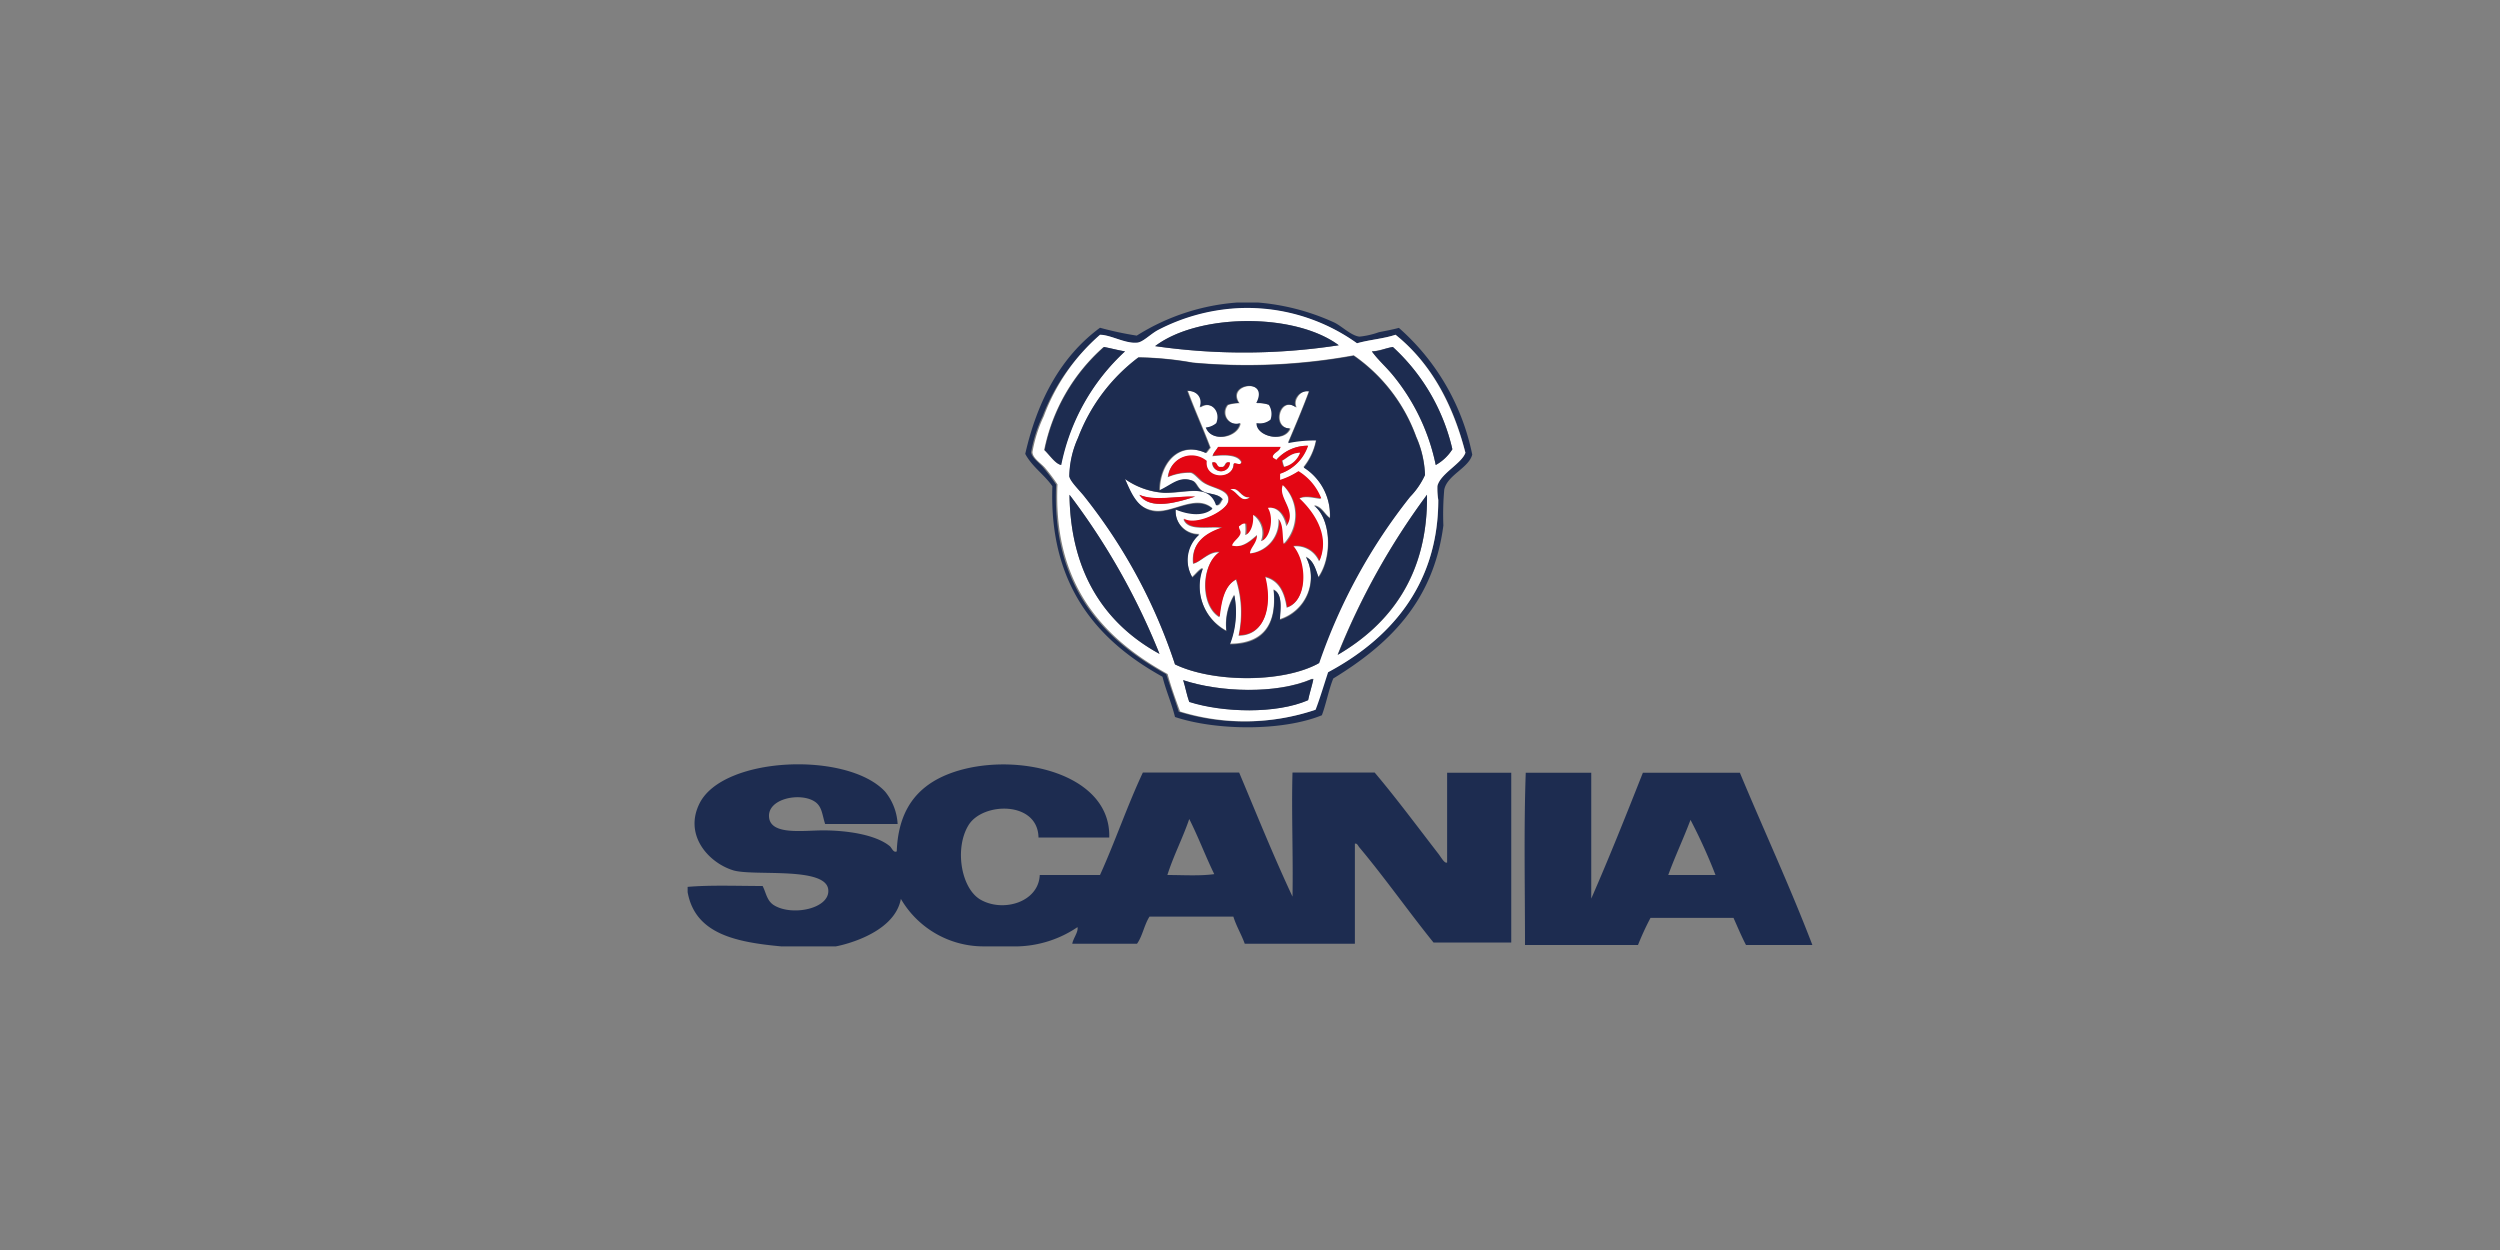 <svg id="Layer_1" data-name="Layer 1" xmlns="http://www.w3.org/2000/svg" viewBox="0 0 200 100"><rect x="0" y="0" width="200" height="100" fill="#808080" stroke="none"/><defs><style>.cls-1{fill:#1d2c50;}.cls-1,.cls-2,.cls-3{fill-rule:evenodd;}.cls-2{fill:#fff;}.cls-3{fill:#e30613;}</style></defs><title>Artboard 1 copy 3</title><path class="cls-1" d="M99,24.2h1.61a18.16,18.16,0,0,1,6.15,1.61c.59.29,1.36,1.06,2,1.12a6.51,6.51,0,0,0,1.54-.35c.52-.11,1.06-.2,1.61-.35a18.36,18.36,0,0,1,5.87,10.14c-.29,1.08-2,1.63-2.24,2.8a22.41,22.41,0,0,0-.07,2.87c-.8,6.15-4.43,9.56-8.81,12.24-.37.92-.56,2-.91,2.94-3.14,1.28-8.44,1.24-11.75.14-.28-1.14-.73-2.12-1-3.22-5.13-2.84-9.09-7.23-8.81-15.24-.65-.94-1.62-1.55-2.17-2.59C83,32,84.9,28.5,88,26.22a26.51,26.51,0,0,0,2.94.63A17.47,17.47,0,0,1,99,24.2Zm9.58,3.29a15.09,15.09,0,0,0-9.65-2.8,15.64,15.64,0,0,0-6.29,1.75c-.62.32-1.22.94-1.68,1-.92.09-2.1-.66-2.94-.63a16.05,16.05,0,0,0-4.62,6.5,11.11,11.11,0,0,0-.91,2.87c.05.47.72.89,1,1.26a15,15,0,0,1,1,1.33c-.36,8.08,3.69,12.35,8.81,15.17.32,1,.68,2,1,3a17.67,17.67,0,0,0,10.84-.14c.36-1,.65-2,1-3C111,51.25,115.05,47,115.07,40a5.83,5.83,0,0,1-.07-1.12c.21-1,1.94-1.79,2.24-2.66-1-4-2.81-7.21-5.59-9.44C110.7,27.1,109.53,27.18,108.57,27.48Z"/><path class="cls-2" d="M111.64,26.78c2.78,2.23,4.56,5.47,5.59,9.44-.3.87-2,1.67-2.24,2.66a5.83,5.83,0,0,0,.07,1.12c0,7-4.08,11.25-8.81,13.78-.33,1-.62,2-1,3a17.67,17.67,0,0,1-10.84.14c-.37-1-.73-2-1-3-5.12-2.83-9.17-7.1-8.81-15.17a15,15,0,0,0-1-1.33c-.33-.37-1-.78-1-1.26a11.11,11.11,0,0,1,.91-2.87A16.05,16.05,0,0,1,88,26.78c.83,0,2,.71,2.94.63.46,0,1.06-.66,1.68-1a15.64,15.64,0,0,1,6.29-1.75,15.09,15.09,0,0,1,9.65,2.8C109.53,27.18,110.7,27.1,111.64,26.78Zm-19.23.91a49.76,49.76,0,0,0,14.69-.07C103.57,25,95.88,25.06,92.41,27.69Zm-4.13.07A14.91,14.91,0,0,0,83.53,36c.41.38.86,1.09,1.33,1.19A16.89,16.89,0,0,1,90,28.11C89.35,28,88.87,27.86,88.29,27.76Zm23.15,0c-.59.09-1.05.3-1.68.35.46.65,1.07,1.18,1.61,1.82a16.57,16.57,0,0,1,3.5,7.27,3.69,3.69,0,0,0,1.33-1.26A15.93,15.93,0,0,0,111.43,27.76ZM95.42,29a26.86,26.86,0,0,0-4.34-.42A14.44,14.44,0,0,0,86.26,35a7.7,7.7,0,0,0-.7,3.08c.07.43.88,1.18,1.26,1.68A43.32,43.32,0,0,1,94,53.15c3,1.46,8.61,1.51,11.47-.07a44.7,44.7,0,0,1,7.27-13.29A6.19,6.19,0,0,0,114,38a8.18,8.18,0,0,0-.7-3.08,13.51,13.51,0,0,0-5-6.5A47.69,47.69,0,0,1,95.42,29ZM92.76,52.31a54.62,54.62,0,0,0-7.2-12.73C85.64,46.1,88.64,50.06,92.76,52.31Zm14.27.07c4.17-2.42,7.21-6.36,7.13-12.8A57.08,57.08,0,0,0,107,52.38Zm-12.38,2c.18.57.29,1.2.49,1.75,2.71.89,7,1,9.51-.14.12-.58.3-1.09.42-1.68h-.14C102.13,55.54,97.58,55.39,94.65,54.41Z"/><path class="cls-1" d="M107.1,27.62a49.76,49.76,0,0,1-14.69.07C95.88,25.06,103.57,25,107.1,27.62Z"/><path class="cls-1" d="M90,28.11a16.89,16.89,0,0,0-5.1,9.09c-.47-.1-.92-.8-1.33-1.19a14.91,14.91,0,0,1,4.76-8.25C88.87,27.86,89.35,28,90,28.11Z"/><path class="cls-1" d="M116.19,35.94a3.69,3.69,0,0,1-1.33,1.26,16.57,16.57,0,0,0-3.5-7.27c-.54-.64-1.14-1.17-1.61-1.82.63,0,1.09-.26,1.68-.35A15.93,15.93,0,0,1,116.19,35.94Z"/><path class="cls-2" d="M104.72,31.26c-.52,1.41-1.1,2.77-1.68,4.13a10.23,10.23,0,0,1,2.24-.21,4.88,4.88,0,0,1-1,2.17,4.52,4.52,0,0,1,2.1,4.06c-.44-.33-.62-.91-1.26-1,1.29,1,1.53,4,.35,5.73-.26-.62-.42-1.35-1-1.61a3.54,3.54,0,0,1-2.1,5c.07-.93.22-2.06-.49-2.38.29,2.9-.91,4.32-3.5,4.34a7.09,7.09,0,0,0,.35-3.92,4.58,4.58,0,0,0-.63,2.87,4.07,4.07,0,0,1-1.89-5c-.22,0-.58.49-.84.7a2.72,2.72,0,0,1,.56-3.43,1.85,1.85,0,0,1-1.89-2c.93.39,2.18.6,2.94-.07-1.31-1.14-3.13.41-4.62.21S90.49,39.49,90,38.32a6.1,6.1,0,0,0,3.22,1.12c1.81,0,3.57-.75,4.13,1,.29,0,.34-.32.49-.49-.36-.49-1.18-.36-1.68-.7-.32-.22-.41-.65-.7-.77-1-.42-1.69.32-2.66.77,0-2.13,1.49-4,3.71-3,.13-.12.22-.3.35-.42-.58-1.54-1.25-3-1.82-4.55.77,0,1.33.52,1,1.33.82-.6,1.73.24,1.33,1.26a1.52,1.52,0,0,1-.84.35c.45,1.23,2.54.79,2.73-.35a.92.92,0,0,1-1-1.47,3,3,0,0,1,.91-.14c-1.1-1.58,2.48-2.06,1.4,0a2.59,2.59,0,0,1,1,.14,1.35,1.35,0,0,1,.14,1.19,1.36,1.36,0,0,1-1.12.28c0,1.06,2.16,1.6,2.66.42-1.52,0-.87-2.69.49-1.68a.85.85,0,0,1,.07-.84A1,1,0,0,1,104.72,31.26Zm-2.66,5.59c-.06-.12-.26-.12-.28-.28.1-.37.54-.4.63-.77h-5c-.13.25-.34.41-.42.7.86-.09,2-.16,2.31.49-.11.38-.46,0-.63.14,0,1.33-2.35,1.26-2.17-.21a1.88,1.88,0,0,0-3.08,1.26,4.36,4.36,0,0,1,1.82-.35c.31.06.62.52,1,.77.74.51,2.21.57,2,1.54-.14.77-2.54,2-3.57,1.4.34,1,2,.56,3.08.7-1.28.43-2.49,1.2-2.31,2.87.58-.11,1.28-1,2.1-.91-1.48,1-1.55,4.25,0,5.18.14-1.3.39-2.5,1.33-3a8.74,8.74,0,0,1,.21,4.48c2.21,0,2.67-2.54,2.1-4.69,1.13.27,1.57,1.23,1.75,2.45,1.65-.51,1.63-3.56.49-4.9a2,2,0,0,1,2.1,1.19c.92-2.17-.65-4.11-1.61-5,.49-.3,1.42,0,1.75,0a4.45,4.45,0,0,0-1.82-2.17,6,6,0,0,1-1.47.7V37.9a3.54,3.54,0,0,0,2.24-2.24A3.31,3.31,0,0,0,102.06,36.85ZM98.36,37c-.47-.12-.27.43-.7.35-.43.08-.23-.47-.7-.35A.7.7,0,0,0,98.36,37Zm-2.73,2.73c-1.51-.05-3.29.39-4.48-.14C92,40.87,94.32,40.15,95.63,39.72Z"/><path class="cls-3" d="M104.65,35.66a3.54,3.54,0,0,1-2.24,2.24v.49a6,6,0,0,0,1.47-.7,4.45,4.45,0,0,1,1.82,2.17c-.33,0-1.26-.3-1.75,0,1,.93,2.53,2.87,1.61,5a2,2,0,0,0-2.1-1.19c1.14,1.33,1.16,4.38-.49,4.9-.18-1.22-.62-2.18-1.75-2.45.57,2.15.11,4.66-2.1,4.69a8.74,8.74,0,0,0-.21-4.48c-.94.51-1.18,1.71-1.33,3-1.55-.92-1.48-4.22,0-5.18-.82-.14-1.52.8-2.1.91-.18-1.67,1-2.44,2.31-2.87-1.06-.14-2.73.31-3.08-.7,1,.6,3.42-.63,3.57-1.4.18-1-1.29-1-2-1.54-.36-.25-.67-.71-1-.77a4.36,4.36,0,0,0-1.82.35,1.88,1.88,0,0,1,3.08-1.26c-.19,1.47,2.14,1.54,2.17.21.17-.11.52.24.63-.14-.32-.65-1.44-.58-2.31-.49.08-.29.29-.45.42-.7h5c-.09.37-.53.4-.63.77,0,.16.22.16.28.28A3.31,3.31,0,0,1,104.65,35.66Zm-2.1,1.19a2.63,2.63,0,0,0,.14.49A1.77,1.77,0,0,0,104,36.22C103.29,36.24,103,36.63,102.55,36.85ZM103,42.1c-.15-.79-.65-1.58-1.47-1.47.53.85.15,2.5-.56,2.66a1.79,1.79,0,0,0-.63-2.1c.09.79-.24,1.53-.63,1.61a4,4,0,0,0,0-.91c-.26,0-.33.14-.49.21,0,.28.12.39.07.7s-.5.48-.63.84c.87.26,1.6-.58,2-.84,0,.64-.59,1-.56,1.47a2.58,2.58,0,0,0,2.24-2.73c.37.42.3,1.28.42,2a3.34,3.34,0,0,0-.07-4.69C102.22,39.87,103.81,40.84,103,42.1Zm-3-2.31c-.75.08-.85-.88-1.54-.63C99,39.29,99.25,40.29,100,39.79Z"/><path class="cls-2" d="M104,36.22a1.77,1.77,0,0,1-1.26,1.12,2.63,2.63,0,0,1-.14-.49C103,36.63,103.29,36.24,104,36.22Z"/><path class="cls-3" d="M97,37c.47-.12.27.43.7.35.43.08.23-.47.7-.35A.7.7,0,0,1,97,37Z"/><path class="cls-2" d="M102.62,38.81a3.34,3.34,0,0,1,.07,4.69c-.12-.67,0-1.54-.42-2A2.58,2.58,0,0,1,100,44.27c0-.43.57-.83.56-1.47-.35.26-1.09,1.1-2,.84.13-.36.46-.52.63-.84s-.09-.42-.07-.7c.16-.07.23-.24.49-.21a4,4,0,0,1,0,.91c.39-.08.72-.82.63-1.61a1.79,1.79,0,0,1,.63,2.1c.71-.16,1.09-1.81.56-2.66.82-.12,1.32.68,1.47,1.47C103.81,40.84,102.22,39.87,102.62,38.81Z"/><path class="cls-2" d="M98.43,39.16c.69-.25.79.71,1.54.63C99.25,40.29,99,39.29,98.43,39.16Z"/><path class="cls-1" d="M85.56,39.58a54.62,54.62,0,0,1,7.2,12.73C88.64,50.06,85.64,46.1,85.56,39.58Z"/><path class="cls-1" d="M114.16,39.58c.08,6.44-3,10.37-7.13,12.8A57.08,57.08,0,0,1,114.16,39.58Z"/><path class="cls-1" d="M104.93,54.34h.14c-.12.58-.3,1.09-.42,1.68-2.53,1.1-6.8,1-9.51.14-.2-.55-.31-1.18-.49-1.75C97.58,55.39,102.13,55.54,104.93,54.34Z"/><path class="cls-1" d="M108.29,28.46a13.51,13.51,0,0,1,5,6.5A8.18,8.18,0,0,1,114,38a6.19,6.19,0,0,1-1.19,1.75,44.7,44.7,0,0,0-7.27,13.29C102.63,54.66,97,54.6,94,53.15a43.32,43.32,0,0,0-7.2-13.36c-.38-.5-1.18-1.25-1.26-1.68a7.7,7.7,0,0,1,.7-3.08,14.44,14.44,0,0,1,4.83-6.43,26.86,26.86,0,0,1,4.34.42A47.69,47.69,0,0,0,108.29,28.46Zm-4.55,3.29a.85.85,0,0,0-.07.84c-1.36-1-2,1.69-.49,1.68-.5,1.18-2.7.64-2.66-.42a1.36,1.36,0,0,0,1.12-.28,1.35,1.35,0,0,0-.14-1.19,2.59,2.59,0,0,0-1-.14c1.08-2.06-2.49-1.58-1.4,0a3,3,0,0,0-.91.14.92.92,0,0,0,1,1.47c-.19,1.14-2.28,1.58-2.73.35a1.52,1.52,0,0,0,.84-.35c.4-1-.51-1.86-1.33-1.26.28-.8-.28-1.35-1-1.33.57,1.55,1.24,3,1.82,4.55-.13.12-.22.3-.35.42-2.21-1-3.69.88-3.71,3,1-.45,1.61-1.18,2.66-.77.29.12.38.55.7.77.5.34,1.32.21,1.68.7-.15.17-.19.46-.49.49-.56-1.72-2.31-1-4.13-1A6.1,6.1,0,0,1,90,38.32c.53,1.16,1,2.41,2.38,2.59s3.3-1.35,4.62-.21c-.75.67-2,.46-2.94.07a1.85,1.85,0,0,0,1.89,2,2.72,2.72,0,0,0-.56,3.43c.26-.21.62-.68.84-.7a4.07,4.07,0,0,0,1.89,5,4.58,4.58,0,0,1,.63-2.87,7.09,7.09,0,0,1-.35,3.92c2.59,0,3.78-1.44,3.5-4.34.71.31.56,1.45.49,2.38a3.54,3.54,0,0,0,2.1-5c.62.26.78,1,1,1.61,1.19-1.71.94-4.72-.35-5.73.63.14.82.72,1.26,1a4.52,4.52,0,0,0-2.1-4.06,4.88,4.88,0,0,0,1-2.17,10.23,10.23,0,0,0-2.24.21c.58-1.36,1.15-2.71,1.68-4.13A1,1,0,0,0,103.74,31.75Z"/><path class="cls-3" d="M91.15,39.58c1.18.53,3,.09,4.48.14C94.32,40.15,92,40.87,91.15,39.58Z"/><path class="cls-1" d="M122.06,61.82h5.24V71.89c1.44-3.29,2.79-6.68,4.13-10.07h7.76c1.92,4.61,4,9.08,5.8,13.78h-5.31c-.36-.69-.67-1.43-1-2.17h-6.64a22.45,22.45,0,0,0-1,2.17H122C122,71,121.9,66.27,122.06,61.82ZM133.46,70h3.78a42.71,42.71,0,0,0-2-4.41C134.67,67.11,134,68.51,133.46,70Z"/><path class="cls-1" d="M115.77,61.82V69c-.2.11-.47-.4-.7-.7-1.61-2.08-3.39-4.48-5.1-6.5h-6.57c-.09,3.12.06,6.61,0,9.93-1.51-3.22-2.87-6.6-4.27-9.93H91.43C90.19,64.44,89.21,67.33,88,70H83.18c-.09,2.15-2.87,3-4.69,2-1.61-.87-2.15-4.15-1-6s5.54-1.93,5.59,1h5.66c.16-5.66-9-7.18-13.71-4.69-2.16,1.15-3.19,3.08-3.29,5.8-.27.14-.4-.29-.56-.42-1-.82-3.05-1.25-5.31-1.26-1.57,0-4.15.4-4.34-1-.21-1.57,2.58-2.09,3.71-1.26.53.4.53,1,.77,1.75h5.8a4.49,4.49,0,0,0-1-2.59c-3-3.23-12.91-2.84-14.83.91-1.3,2.54.68,4.76,2.66,5.38,1.58.5,7.41-.33,7.62,1.54.17,1.53-2.88,2.16-4.34,1.26-.58-.36-.63-1-.91-1.54-2,0-4.15-.09-6,.07v.42c.6,3.34,3.84,4,7.48,4.34h4.37c.06,0,4.67-.86,5.21-3.8a7.65,7.65,0,0,0,6.55,3.8h2.82a8.94,8.94,0,0,0,4.76-1.54c.08.39-.34.88-.42,1.33h5.18c.44-.61.58-1.52,1-2.17h6.71c.24.78.64,1.41.91,2.17h8.81v-8c.17-.07.26.17.35.28,2,2.38,4,5.22,5.94,7.62h6.22V61.82ZM93.39,70c.5-1.57,1.22-2.93,1.75-4.48.72,1.42,1.31,3,2,4.41C96,70.09,94.63,70,93.39,70Z"/></svg>